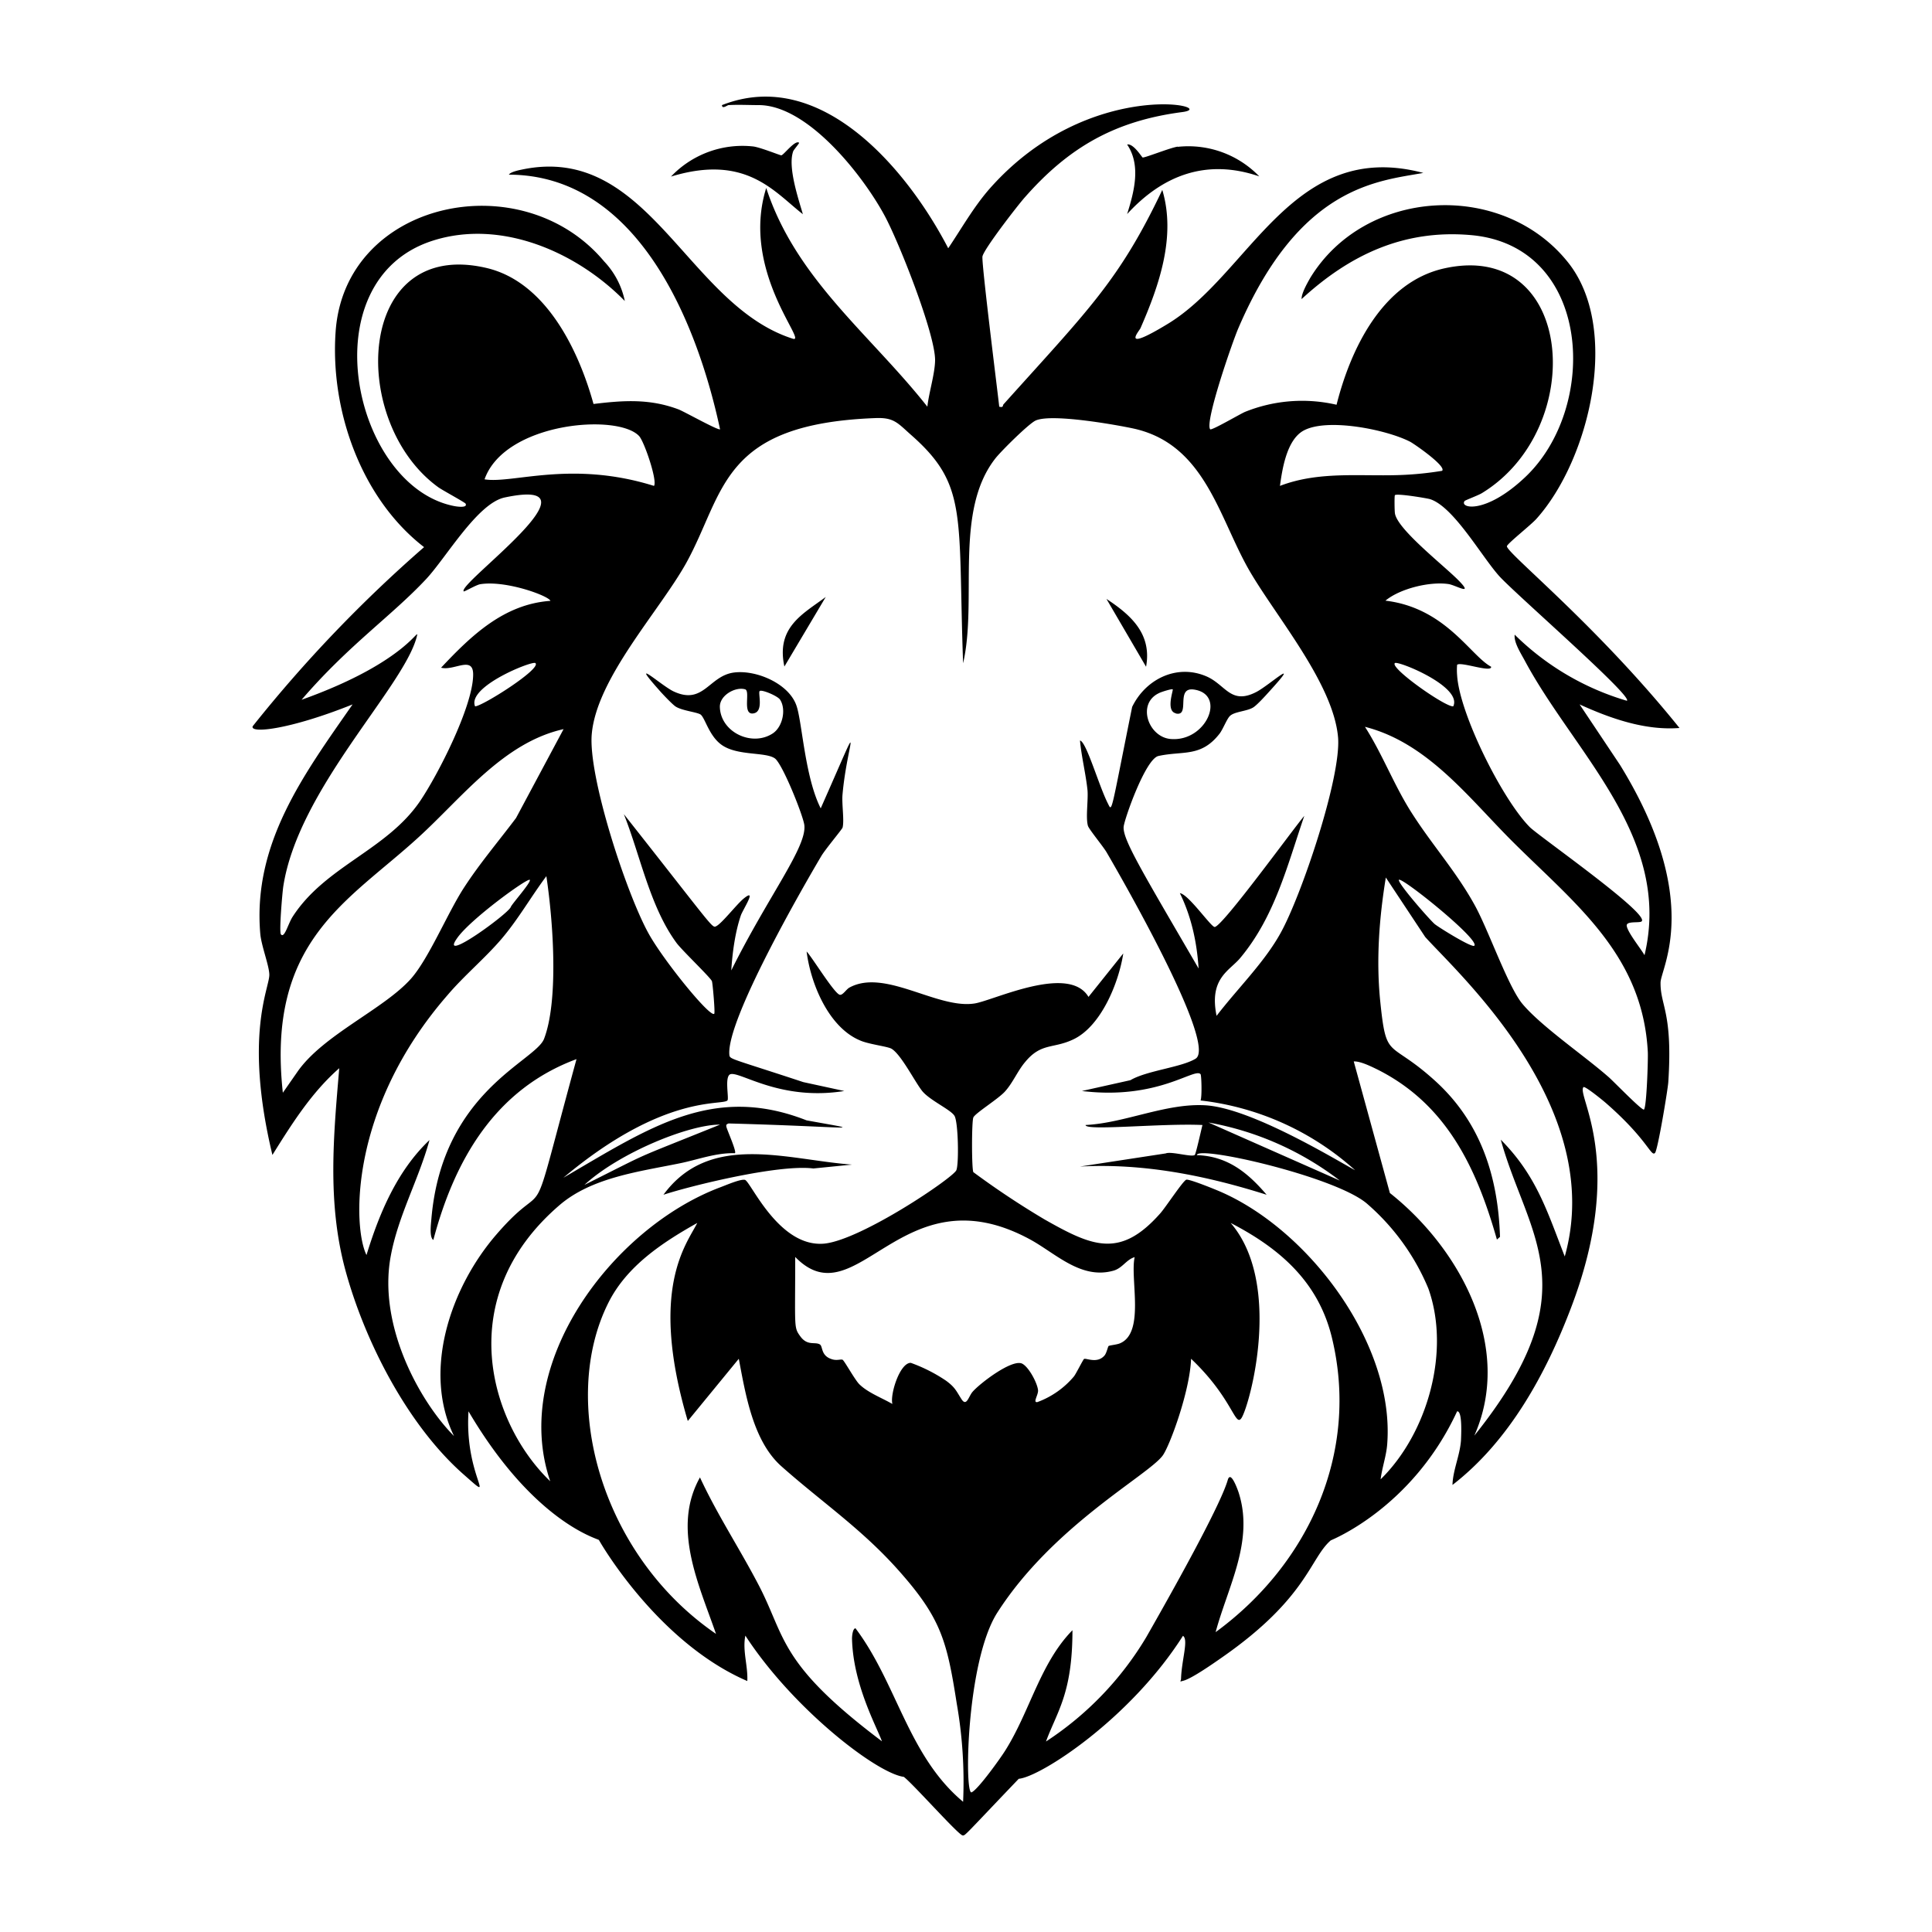 <svg xmlns="http://www.w3.org/2000/svg" viewBox="0 0 1000 1000"><path d="M415.6 111c-2.4-8.3-8-24.8-5-32.8.5-1 3.3-4.2 3-4.3-2-1.7-8 6.4-9.2 6.5-.7 0-11-4.2-14.6-4.6a51 51 0 0 0-42.5 15.6c38.9-11.9 53.5 8 68.3 19.5m194-35c-3.8.5-17.4 6-18.2 5.6-.5-.3-4.8-7.4-8-6.7 7.3 10.8 3.6 24.5 0 36C602 90.5 624.7 82 651.8 91.3A51 51 0 0 0 609.6 76M343.4 618.4c13.7-4.5 59.5-15.9 77.6-13.6l20-2c-33.8-2.5-73.6-17.1-97.6 15.6"/><path d="M869.3 376.8c-43.6-54.2-90.7-91.5-89.3-94.2 1-1.9 12.3-10.8 15.2-14 27.6-30.7 44-99.1 16-133.3-34.1-42-104.6-38-133 8.5-1.7 3-4.6 8.1-4.5 11 25-23 53.1-36.2 87.8-33.1 62.5 5.6 66.4 89.1 27.8 125.4-20.6 19.4-34.1 15.9-31.2 12.2.3-.4 7.3-3 9-4.1C822 221.6 815 124 747.6 138.9c-32 7.1-48.5 41.6-55.8 70.6a79 79 0 0 0-47.4 3.7c-2.4 1-17.2 9.7-18 9-3-3.5 11.7-45.8 14.6-52.4 31.7-73.8 72.2-76 95.7-80.3-68-18-89.6 52.6-132.7 78.4-24.3 14.7-14.4 3.5-13.7 2 9.7-22.2 18.5-47.5 11.3-71.6-22.3 47-38.4 62.2-82.2 111-.5.6.1 1.8-2.2 1.2-.5-5-9-72.3-8.7-77.6.2-3.3 18.4-26.8 21.9-30.7 23-26.2 47-39.7 81.6-44.2 20.4-2.7-48.3-18.6-99.8 39.7-8.3 9.5-14.4 20.4-21.4 30.8-21-40.5-65.8-94.3-117.1-74.1 0 2.3 2.8 0 3.4 0 5-.3 10.5 0 15.6 0 25.5 0 54 36.6 65 56.9 7.4 13.5 26.4 61.5 26.3 75.2-.1 7-3.2 16.7-4 24-29.4-37.3-68-66-83.4-113.2-13.5 43 22 80.7 13.7 78-54.9-17.5-74.5-101.5-140.3-87.5-1.5.3-5.8 1.2-6.6 2.6 66.8.2 97.5 76.7 109.3 131.8-1 .7-18.6-9.2-21.5-10.3-14.9-5.6-28.4-4.7-44-2.8-7.7-27.8-24.6-63.2-55.4-70.4-67.9-15.9-71.6 79.9-24.8 113.6 2.3 1.6 13.6 7.7 14 8.4 1.2 2.5-5.2 1.4-6.1 1.2-52.2-10.4-75.1-116.7-11-137.3 35.5-11.4 74.7 5.9 99.5 31.2a42 42 0 0 0-10.7-20.5c-42.7-51-134.5-31.4-139 36.6-2.8 40.5 13.2 86.1 45.8 111.3a707 707 0 0 0-88.7 92.7c-1.6 4 19.6 1.6 51.7-11.3-25.2 36.2-51.7 71.8-47.8 118.5.5 6.4 4.7 16.8 4.7 21.5 0 7-13.2 31.5 1.6 93.2 10-16 20.2-32.3 34.6-44.9-3 35.2-6.2 69.3 3 103.9 10 37.2 32.3 80.8 61.4 106.4 18.2 16 .3 1.5 2.5-32.7 33.7 57.2 66.3 65.7 67.5 66.6 0 .1 29.8 52.7 76.8 73 .4-7.8-2.6-15.8-1-23.5 24.5 37.7 67.8 71.2 82 73.1 4.5 3.3 28 29.8 30.4 30.3 1.4.2.6.5 29.1-29.3 11.3-1 57.7-31 85-74 3 2-.7 12.4-1 22.3-.1 1.3-1.1 1.6 1 1 4.4-1 16.3-9.4 20.6-12.4 43.8-30.6 45.1-51 55.9-60.3 0-.1 42.1-16.5 65.4-66.8 2.8-.3 2.1 12.3 2 15.1-.6 7.9-4.2 15.4-4.4 23 29.4-22.7 48.4-57.6 61.4-91.8 28.7-75.3 2.6-109.9 6.4-114.1.7-.8 10.6 7.3 11.7 8.3 21.5 18.8 23.2 27.8 25.3 25.8 1.4-1.2 6.6-32.5 6.9-36.6 2.4-36.4-4.2-39.7-4-51.7.2-7.6 22-42.8-21-112.6l-20.9-31.3c16 7.3 34 13.6 51.7 12.2M674.5 223c12.1-6.9 43-.7 55.3 5.6 2 1 19.2 12.9 16.6 15.1a172 172 0 0 1-18 2c-22 1.3-44.6-2.4-65.9 5.8 1.2-8.8 3.5-23.6 12-28.5m-343.7 2.7c2.7 2.9 9.6 23.3 7.7 25.8-42.9-13.4-73.2-1-87.7-3.4 10.4-29.5 68.9-34.3 80-22.4M146.6 459c7.6-50.2 61.7-102.5 69-129 2-7.7-3 12-59.5 32.2 24.2-28.2 46.5-43.3 64.4-62.4 10.4-11.1 26.6-39.3 40.7-42.3 53.7-11.4-24.5 44.6-21.2 48.6.3.3 6.3-3.3 8.5-3.7 13.2-2.2 35.5 6 36.4 8.6-24.1 1.7-41 18-56.6 34.6 6.7 1.8 16.8-6.6 16.6 3.8-.2 16.3-18.1 51.4-27.5 65.3-17.4 25.5-49.1 33.6-66 59.9-2.3 3.6-4.2 11.3-6 9-1-1.2.7-21.1 1.2-24.6m99.3-93.4c-4.3-10.2 29.6-23.7 31.2-22.4 3.5 2.8-27.5 22.4-31.2 22.4m-91.7 188.8-7.8 11.2c-8.6-78.8 33.8-98.9 70.2-132.2 22.6-20.6 44-49.1 75.1-56l-24.6 46c-9.1 12.1-18.9 23.6-27.1 36.3-8.4 13-18.1 36.5-27.3 46.9-14 15.7-45.1 28.9-58.5 47.8m110.2-85c-.9 3.3-37.6 30-27.8 16.2 6.8-9.8 36.5-31.3 37.6-30.2 1 1-9 12.2-9.8 14M235 743.3c-17.6-17.7-39.4-56.9-32.8-92.9 3.8-21 14.5-39.8 20.1-60.3-16.7 15.8-26 37.9-32.6 59.5-7-14-9.4-75.6 42-134.6 8.5-10 19.2-18.9 27.7-28.8 8.8-10.3 15.4-22 23.4-32.7 4 26.9 6 65.5-1.2 84.2-4.5 11.7-52.6 27.2-58.3 93-.2 2.5-1.2 9.8 1 11.1 11-41.5 32-78 74.1-93.6-26.6 97.3-12.2 56.9-41.4 90.7-23.5 27.1-38.6 70.3-22 104.4m263.5 189.3c-28.5-23.8-34.2-61.3-55.7-89.8-1.5.1-1.8 4.2-1.8 5.3.5 23.6 12.7 45.5 15.5 53.2-54.2-40.8-49.6-54-64.2-81.6-9.7-18.5-21.2-36-30-55-14.7 26.2-.5 55.5 8.3 81-59.8-41-81.2-120.6-55.7-171.4 9.5-19 28-31.2 46-41.3-5.5 11-25.2 34-4.9 102.5l26.4-32.2c3.5 18.5 7.4 42.6 22 55.6 20.7 18.4 41.3 32.2 60.4 53.6 22.2 24.9 25.3 36.5 30.4 69.2a234 234 0 0 1 3.3 50.9m-.9-208.5c-2.7-4.2-3.2-6-8-9.5a82 82 0 0 0-18.2-9.2c-5.7 0-10.8 16.4-9.5 21.3-5.5-3.2-12.6-5.8-17.1-10.2-2.4-2.4-7.8-12.3-8.7-12.7s-3 .6-5.6-.3c-5.7-1.8-4.5-6.5-6.1-7.6-2.6-1.6-6.5 1-10.3-4.4-3.3-4.6-2.5-4.3-2.5-40.9 32 32.9 55-45.3 121.7-9 13.3 7.3 26.3 20.8 43 16.1 4.7-1.3 6.7-5.8 11-7-2.5 11 5.5 39.1-7.6 44.6-1.6.7-5.3 1-5.9 1.4-.4.4-1 3.6-2.1 4.9-3.8 4.4-9.5 1.2-10.6 1.8-.5.3-4 7.4-5.2 9a45 45 0 0 1-18.9 13.3c-2.6.5.4-3.6.3-6-.3-3.8-5-12.6-8.5-14-5.5-2-21.7 10.4-25.4 14.7-2.1 2.4-3.1 8-5.8 3.7m131.6 120.7c6.4-23.7 19.9-47 12-72-.3-1-3.4-9.9-5.1-8-1.7 1.6 3.3 1.8-42.8 82.6a166 166 0 0 1-51.9 54c5.8-15.7 13.7-24.9 13.7-57.6-16.7 17-22 42-34.8 62.3-2.5 4-14.1 20.2-17.4 21.6-3.8 1.6-2.8-67.8 13.3-93 28.8-45 78-71 85.6-81.3 3.6-4.9 14.1-33.3 14.7-50.1 21.8 20.7 22.8 36 26.2 30.5 4.3-7.1 21.3-69.4-5.7-100.8 25.5 13.2 45.4 30.5 52.4 59.4 14.4 59.5-12.1 117.2-60.2 152.4m85.4-79c.7-6 2.9-12 3.4-18.1 4.1-51.6-40-110.5-85.9-130.7-2.7-1.2-16.2-6.7-18-6.4-1.5.1-11 14.7-13.7 17.6-20.7 23.3-35 17-59.7 3a437 437 0 0 1-36.9-24.5c-.9-1.9-.9-26.1 0-28.3 1-2.3 13.3-9.8 16.6-13.7 3.9-4.4 6.5-10.7 10.3-15.1 8.2-9.9 14.3-6.7 24.6-11.5 14.6-6.7 23.8-29.5 26.1-44.6l-18 22.5c-10.2-17.2-49.2 1.9-59 3.4-19.3 3-46.5-18.3-64.8-8.2-1.6.9-3.4 4-4.9 3.7-2.8-.5-14.3-19.4-17.2-22.4 2.1 16.7 11.4 39.2 27.6 46 4.4 2 14.2 3.1 16.3 4.3 5 2.9 12.2 17.3 16 22 4 4.8 14.6 9.5 16.6 12.7 2 3 2.4 25 1 28.2-1.6 3.9-49.2 36.1-68.4 38-23.5 2.1-38-32.1-41-33-2.3-.6-10.4 3-13.2 4-55.2 21-108.4 91-87.6 152-31.3-30-51-95.1 4.9-143 16.7-14.3 41.3-17.3 62.3-21.6 9.3-1.9 18.6-5.5 28.4-5.2 1-.8-4-11.8-4.4-13.6-.3-1.3.2-1.4 1.1-1.8 63.8 1.7 73.5 4.4 40.4-1.6-48.4-19-81.3 3.7-125.9 29.7 51.9-43.6 82-37.2 84.9-40 1-.9-1.7-12.6 1.6-13.6 5.1-1.5 25.8 14 58.9 8.7l-21.2-4.6c-38.8-12.8-38-11.7-38.3-14.3-1.4-18.2 38.3-87 47.6-102.7 2-3.4 10.7-13.8 11-14.7 1-3.6-.5-12.6 0-17.3 2.4-27.2 12.4-46.2-11.3 7.3-8.2-16.2-9.6-44.5-12.5-53-3.8-11.5-20.8-18.8-32.4-17.3-13 1.7-15.7 17-31.2 9.8-6.4-3-23.5-18.7-7.8-1 1.7 2 7 7.6 8.8 8.8 3.4 2.2 11.3 2.9 13 4.2 2.4 2 4.5 11.7 11.5 16.1 8.2 5.2 22 3.2 26.8 6.5 3.9 2.6 14.5 29.1 15.3 34.4 1.6 11.3-18.5 36.6-37.8 75.4.6-9.3 2-19.8 5-28.6 1.2-3.2 8.7-14.6 1.3-8.5-3.6 3-11.1 12.7-14.1 14.2-2.2 1.1-1.2 1-47.8-58 8.5 21.3 13.5 48 27.3 66.7 2.8 3.8 17.9 18.2 18.3 19.8.4 1.2 1.7 16.2 1.2 16.8-2 2.3-25.8-27-33.7-41-11.4-20.1-31.7-81.7-29.7-103.8 2.6-29.1 35.2-63.8 49-88.7 20-36.4 17.6-71.8 97.8-74.8 9.4-.4 11.4 2.4 18 8.3 30.1 26.3 24.6 41.1 27.4 118.6 7.6-32.9-5-78.9 17-106.4 3.3-4 16-16.6 20.1-19 7.5-4.3 43.4 2.2 51.5 4 36.7 8.3 43.8 46 59.5 73.3 13.8 23.9 43.7 58.7 46 86.7 1.5 20.9-19 81.6-29.7 100.9-8.4 15.3-22.5 29-33.2 43-4-19.5 6.7-23.3 12.2-29.9 17.9-21.4 24.3-47.6 33.2-73.6-5.5 6.4-42.5 57.5-46.4 57.5-1.9 0-13.6-17-18-17.5 6 12.3 8.8 25.4 9.7 39-29.2-50.2-39.4-66.9-38.8-73.4.4-4 11.3-35.1 18-36.6 12.7-2.8 22 .8 31.6-11.5 1.8-2.3 3.8-7.7 5.4-9.2 2.3-2.3 8.7-2.4 12-4.4 2-1.2 6.6-6.3 8.4-8.3 17.3-19 .2-3.4-6.6.2-13.6 7.1-16-4-26.4-8.2-15.3-6.3-31.2 1.9-38 16-11.2 55.4-10.3 54.5-12.5 50.1-4.8-9.4-11.2-32.2-14.5-32.7.8 8.6 3 17.2 3.9 25.8.4 5.2-1 14 .2 18.3.5 1.8 7.9 10.7 9.7 13.8 6.2 10.6 57.7 99.8 46 106.8-7.4 4.5-25.2 6.1-33.7 11.1l-25.1 5.6c39.4 4.8 58.3-12.3 61.4-8.7.5.5.8 11.9 0 13.6a144 144 0 0 1 80 36.1c-9-4.8-53.6-32.2-77.5-33.6-20.4-1.2-41.7 9.2-62 10.2-.4 3.2 39.6-1 60.5 0-.6 2.2-3.4 15-4 15.5-1.5 1.3-12.2-2-15-.8l-44.4 6.8c33-1.8 65.3 4.7 96.6 14.6-9.8-11.5-20.3-20-36.1-20.5 0-5.2 71 10.9 87.8 24.9a118 118 0 0 1 32 44.1c11.6 32.5-.4 75-24.7 98.8M302.5 613.3c18-16.6 54.2-31.3 70.2-31.2-48.8 19.7-33 12.6-70.2 31.2m87.1-244c6-.5 2.6-10.6 3.6-11.6s9.5 2.6 10.6 4.5c3.2 5 1.3 14-3.8 17.4-10.8 7.1-27-.6-27.4-13.6-.2-6.2 8.2-10.7 13.1-9.2 2.8.9-1.6 13 4 12.5m218.9 0c7.7 1.7-.4-13.7 9.3-12.4 17.1 2.4 6.5 27.2-12 25.6-11.5-1-17.6-18.2-6.1-23.7 1-.6 6.8-2.4 7.2-2s-3.7 11.2 1.6 12.4m85.2 242L625.5 581a157 157 0 0 1 68.3 30.3m116.1 39c-9-23-14.5-41.7-33.1-60.4 13.9 50.2 46.8 77.7-13.7 153.2 20.4-46-7.6-97-43.7-125.6l-18.7-68.1c3.4-.2 9 2.6 12.3 4.2 35.8 18 51.3 51 61.8 88l1.6-1.4c-1-31.3-10-59.2-33.3-80.5-24.7-22.5-25.5-9.8-28.8-42.5-2-21-.4-42.2 3-63l20.4 30.8c17 18.9 94 88.2 72.2 165.4m-85.8-195c1.6-1.5 42.1 31.1 39 34.1-1.2 1.2-18.3-9.4-20.5-11.2-2.4-2-19.8-21.8-18.5-23m126.8 119c-1 .7-16.5-15.4-18.5-17-12.3-10.8-34.7-26.1-44.4-37.7-7.5-9-17.7-38.6-24.8-51.3-9.4-17-21.5-30.5-31.7-46.3-9.6-14.6-15.6-31.1-25-45.8 33 8.4 54.4 37.7 77.5 60.5 32 31.7 66.3 58 68.9 107.8.2 3.6-.6 28.7-2 29.8M722 343.2c1.6-1.3 35.1 12.2 30.2 22.4-4 .5-33.1-20-30.2-22.4m120 19.5a138 138 0 0 1-58-34.2c-.5 4 3.1 9.5 5.2 13.4 25.6 47.9 76.5 91.5 62 152.5-2-3.5-8.6-11.6-9.2-15.1-.5-2.9 7-1.3 7.8-2.5 3.4-4.4-53.7-44.3-58-48.7-14.2-14.3-36.4-58.7-37.6-78.6a32 32 0 0 1 0-5.4c1.8-1.8 18.1 4.3 17.6 1-10.7-5.7-23.6-30.5-54.7-34.2 7.6-6.3 23-10 32.6-8.6 3.6.5 12.8 6.1 6-1.1-7-7.5-32.6-27.1-33.7-35.6-.2-1.3-.3-9 0-9.3 1-1 15.5 1.4 18 2 12.3 3.7 26.8 29.7 36.1 40 8.8 9.6 69 62 66 64.4M572.7 310l20.5 35.1c3.1-16.9-7.7-26.7-20.5-35.1M406 345l21.4-36c-11.8 8.8-25.8 15.6-21.4 36"/></svg>